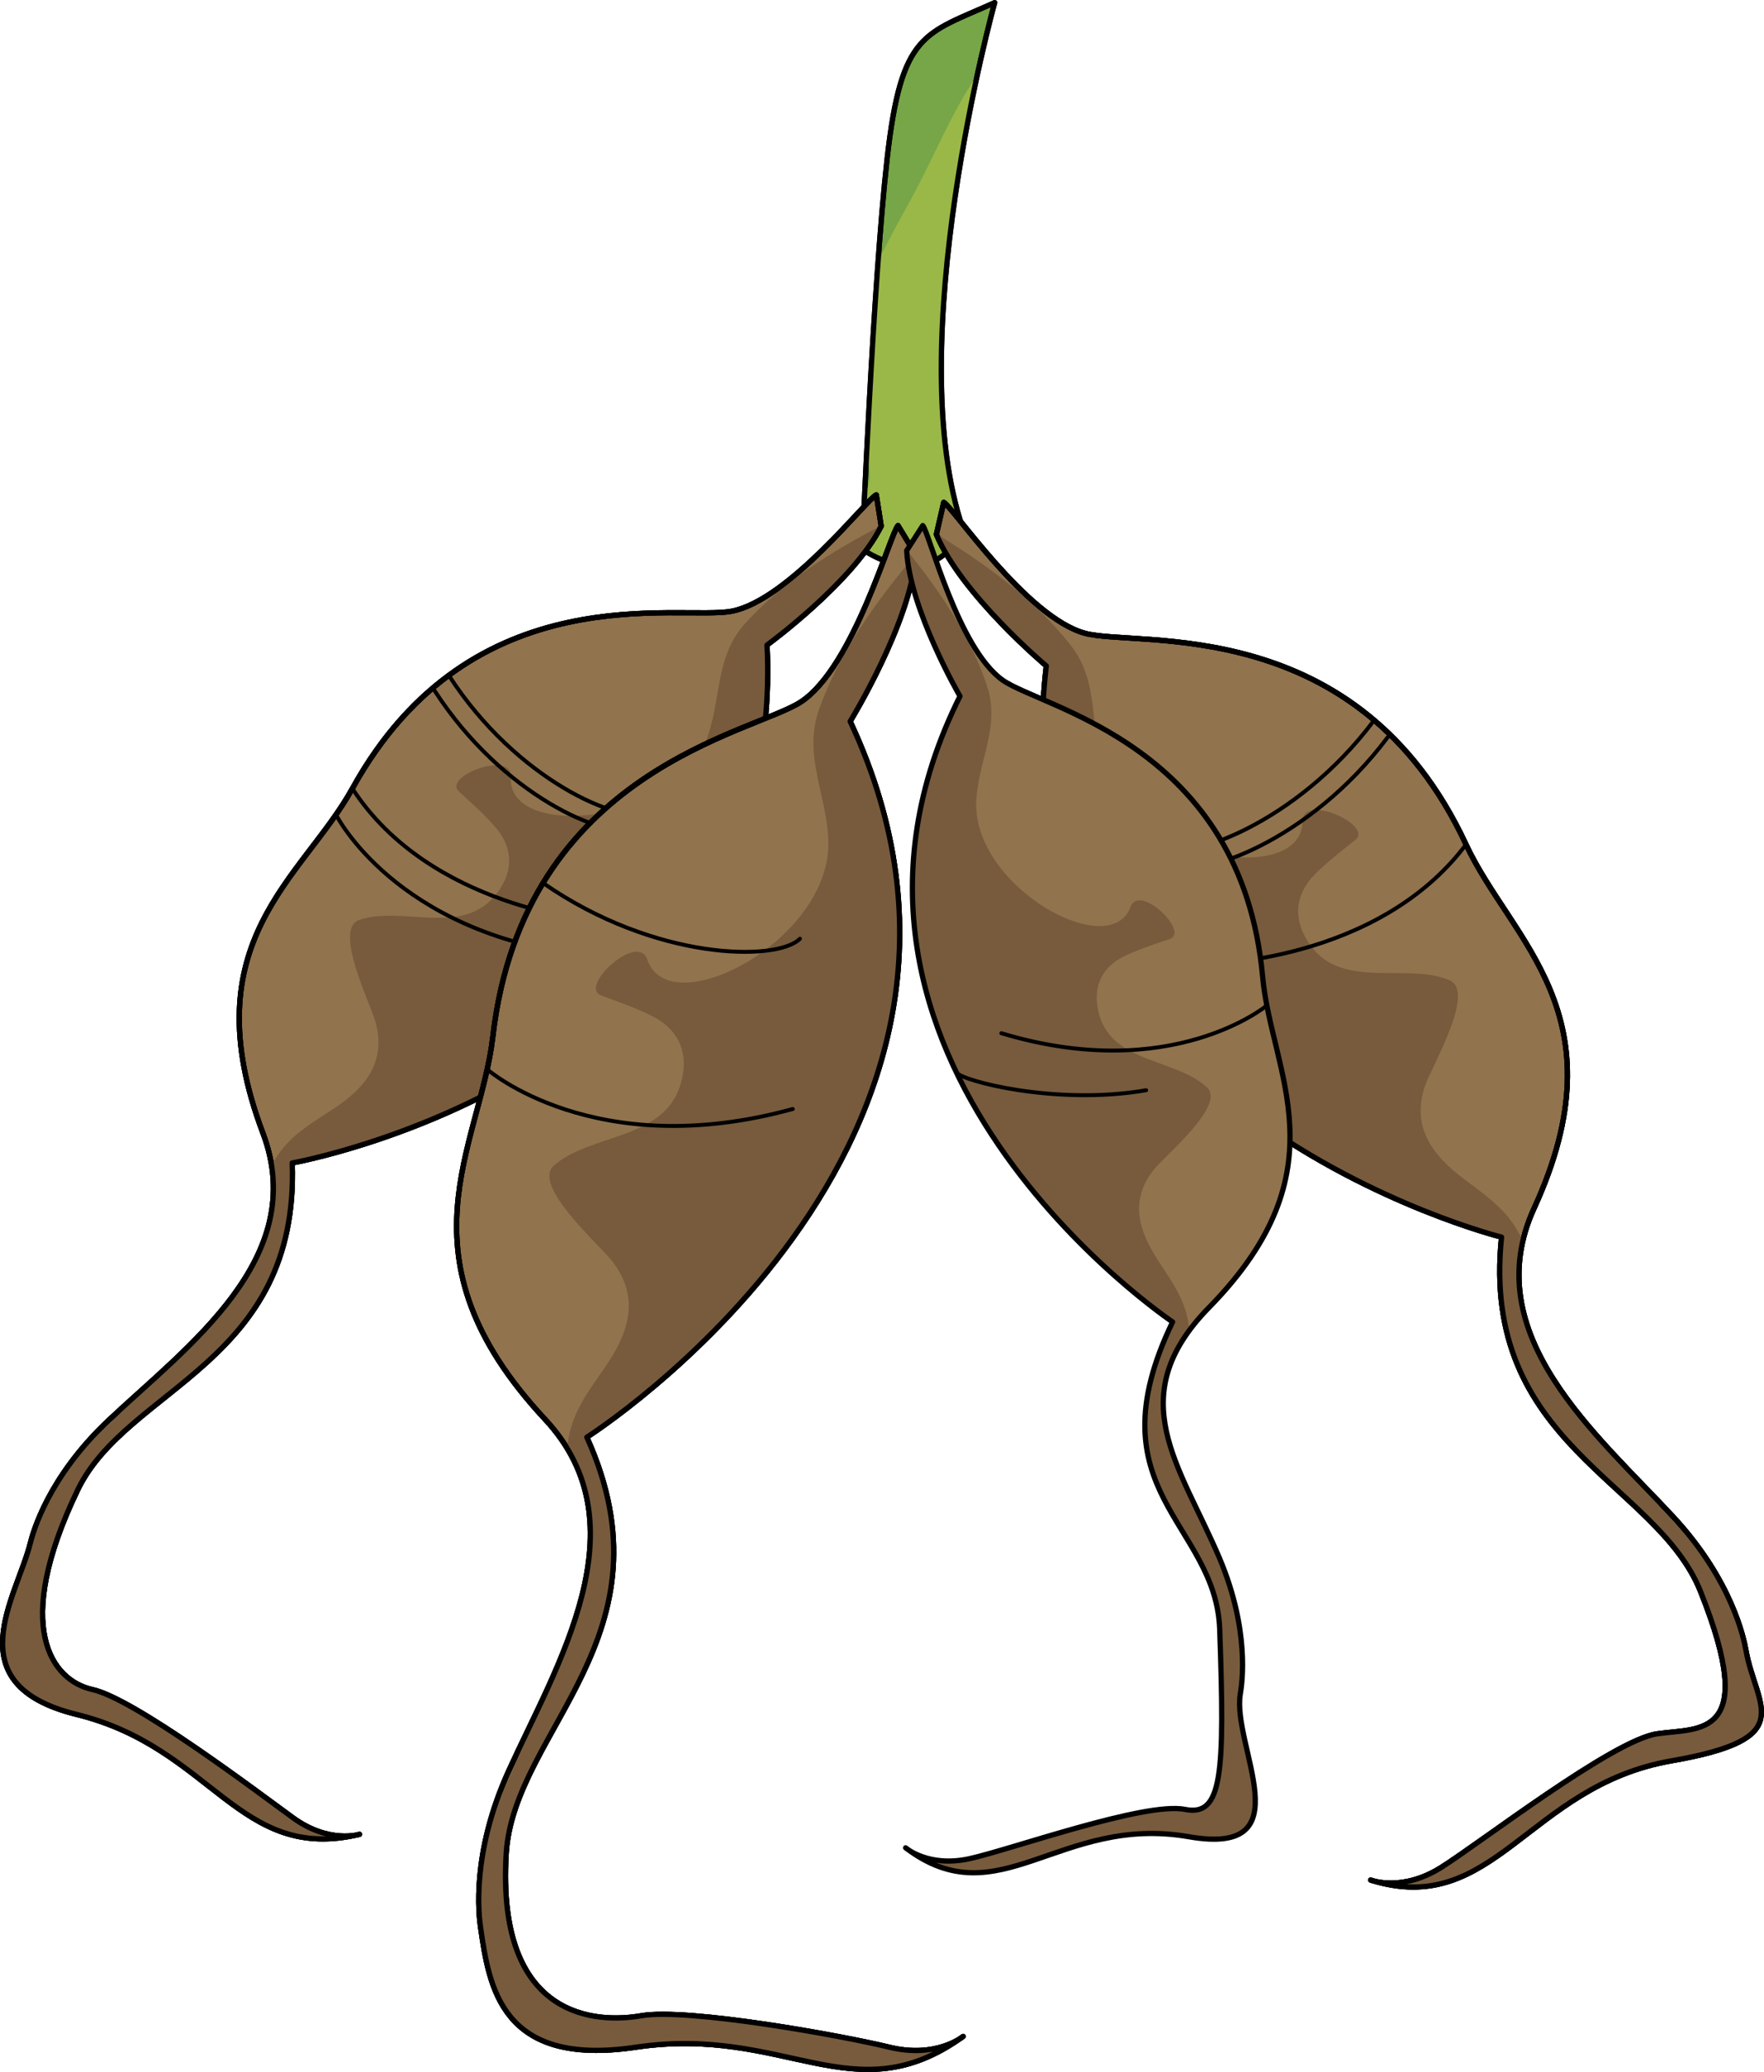 <?xml version="1.0" encoding="utf-8"?>
<!-- Generator: Adobe Illustrator 16.0.0, SVG Export Plug-In . SVG Version: 6.00 Build 0)  -->
<!DOCTYPE svg PUBLIC "-//W3C//DTD SVG 1.1//EN" "http://www.w3.org/Graphics/SVG/1.1/DTD/svg11.dtd">
<svg version="1.1" id="Layer_1" xmlns="http://www.w3.org/2000/svg" xmlns:xlink="http://www.w3.org/1999/xlink" x="0px" y="0px"
	 width="336.658px" height="395.509px" viewBox="0 0 336.658 395.509" enable-background="new 0 0 336.658 395.509"
	 xml:space="preserve">
<g>
	<g>
		<path fill="#76A647" stroke="#000000" stroke-linecap="round" stroke-linejoin="round" stroke-miterlimit="10" d="M164.55,104.838
			c0,0,2.049-50.42,4.765-74.607c2.717-24.188,7.091-23.684,20.524-29.73c0,0-18.137,65.275-6.021,100.55
			C183.818,101.05,178.739,113.939,164.55,104.838z"/>
		<path fill="#9AB847" d="M186.517,14.311c-5.073,7.353-8.348,15.885-12.646,23.693c-2.121,3.855-4.311,7.823-6.284,11.843
			c-0.927,12.737-1.703,26.854-2.237,37.601c1.267,1.939,0.458,6.652-0.28,5.797c-0.333,7.022-0.52,11.593-0.52,11.593
			c14.189,9.101,19.268-3.788,19.268-3.788C175.167,75.866,181.937,35.408,186.517,14.311z"/>
		<path fill="none" stroke="#000000" stroke-linecap="round" stroke-linejoin="round" stroke-miterlimit="10" d="M164.55,104.838
			c0,0,2.049-50.42,4.765-74.607c2.717-24.188,7.091-23.684,20.524-29.73c0,0-18.137,65.275-6.021,100.55
			C183.818,101.05,178.739,113.939,164.55,104.838z"/>
	</g>
	<g>
		<path fill="#91734E" stroke="#000000" stroke-linecap="round" stroke-linejoin="round" stroke-miterlimit="10" d="M167.241,94.462
			c-1.758,0.748-16.583,19.998-27.515,22.191c-9.762,1.957-49.643-7.473-72.475,33.858c-9.499,17.189-30.883,29.168-17.076,65.777
			c9.023,23.915-14.537,40.774-29.425,54.799c-11.581,10.9-14.457,21.45-14.971,23.499c-2.6,10.364-14.358,26.954,8.865,32.67
			c25.942,6.392,30.879,28.403,53.972,22.881c0,0-5.815,1.858-12.715-3.165c-6.9-5.018-30.219-22.697-38.278-24.47
			c-7.607-1.677-15.52-11.712-2.771-38.158c9.456-19.611,42.251-24.099,40.918-62.36c0,0,94.621-16.79,90.613-98.86
			c0,0,16.438-11.989,21.797-22.703L167.241,94.462z"/>
		<path fill="none" stroke="#000000" stroke-linecap="round" stroke-linejoin="round" stroke-miterlimit="10" d="M167.241,94.462
			c-1.758,0.748-16.583,19.998-27.515,22.191c-9.762,1.957-49.643-7.473-72.475,33.858c-9.499,17.189-30.883,29.168-17.076,65.777
			c9.023,23.915-14.537,40.774-29.425,54.799c-11.581,10.9-14.457,21.45-14.971,23.499c-2.6,10.364-14.358,26.954,8.865,32.67
			c25.942,6.392,30.879,28.403,53.972,22.881c0,0-5.815,1.858-12.715-3.165c-6.9-5.018-30.219-22.697-38.278-24.47
			c-7.607-1.677-15.52-11.712-2.771-38.158c9.456-19.611,42.251-24.099,40.918-62.36c0,0,94.621-16.79,90.613-98.86
			c0,0,16.438-11.989,21.797-22.703L167.241,94.462z"/>
		<path fill="#775B3C" d="M15.8,276.323c4.093-3.46,7.958-7.195,11.527-11.24c12.765-11.515,27.289-25.087,24.486-42.664
			c0.412-0.679,0.815-1.363,1.266-2.019c4.414-6.41,11.665-8.002,16.291-13.677c2.812-3.448,3.499-7.38,2.282-11.693
			c-0.999-3.541-8.05-17.692-3.119-19.418c7.973-2.798,19.355,3.113,25.834-4.526c3.609-4.256,3.819-9.019,0.13-13.257
			c-2.246-2.579-4.448-4.472-6.92-6.756c-3.162-2.926,10.254-7.908,9.918-2.766c-0.795,12.083,30.877,9.169,37.246-6.887
			c2.977-7.51,1.587-15.87,7.403-22.347c7.062-7.861,16.709-13.913,26.029-18.721l0.011,0.07
			c-5.359,10.713-21.797,22.703-21.797,22.703c4.007,82.07-90.613,98.86-90.613,98.86c1.333,38.262-31.462,42.749-40.918,62.36
			c-12.749,26.446-4.836,36.481,2.771,38.158c8.059,1.772,31.378,19.452,38.278,24.47c4.851,3.532,9.159,3.663,11.291,3.429
			c-21.848,4.379-27.165-16.889-52.547-23.145c-23.223-5.716-11.465-22.306-8.865-32.67C6.21,292.869,8.32,285.184,15.8,276.323z"/>
		
			<path fill="none" stroke="#000000" stroke-width="0.75" stroke-linecap="round" stroke-linejoin="round" stroke-miterlimit="10" d="
			M123.708,155.125c-5.286,2.244-25.101-6.153-38.044-26.196"/>
		
			<path fill="none" stroke="#000000" stroke-width="0.75" stroke-linecap="round" stroke-linejoin="round" stroke-miterlimit="10" d="
			M64.127,155.504c0,0,11.215,22.48,47.047,26.834"/>
		
			<path fill="none" stroke="#000000" stroke-width="0.75" stroke-linecap="round" stroke-linejoin="round" stroke-miterlimit="10" d="
			M121.018,158.076c-5.284,2.244-25.099-6.153-38.042-26.195"/>
		
			<path fill="none" stroke="#000000" stroke-width="0.75" stroke-linecap="round" stroke-linejoin="round" stroke-miterlimit="10" d="
			M113.567,175.752c0,0-31.473-2.325-46.315-25.24"/>
		<path fill="none" stroke="#000000" stroke-linecap="round" stroke-linejoin="round" stroke-miterlimit="10" d="M167.241,94.462
			c-1.758,0.748-16.583,19.998-27.515,22.191c-9.762,1.957-49.643-7.473-72.475,33.858c-9.499,17.189-30.883,29.168-17.076,65.777
			c9.023,23.915-14.537,40.774-29.425,54.799c-11.581,10.9-14.457,21.45-14.971,23.499c-2.6,10.364-14.358,26.954,8.865,32.67
			c25.942,6.392,30.879,28.403,53.972,22.881c0,0-5.815,1.858-12.715-3.165c-6.9-5.018-30.219-22.697-38.278-24.47
			c-7.607-1.677-15.52-11.712-2.771-38.158c9.456-19.611,42.251-24.099,40.918-62.36c0,0,94.621-16.79,90.613-98.86
			c0,0,16.438-11.989,21.797-22.703L167.241,94.462z"/>
	</g>
	<g>
		<path fill="#91734E" stroke="#000000" stroke-linecap="round" stroke-linejoin="round" stroke-miterlimit="10" d="M180.111,95.89
			c1.775,0.9,15.765,21.928,26.945,24.989c9.983,2.731,52.021-4.191,72.736,40.314c8.618,18.509,29.941,32.466,12.993,69.44
			c-11.074,24.157,12.15,43.334,26.585,58.944c11.229,12.141,13.458,23.286,13.845,25.453c1.953,10.931,10.283,16.807-14.215,21.076
			c-27.362,4.759-33.858,30.138-57.416,22.76c0,0,5.895,2.339,13.412-2.37c7.517-4.71,32.767-24.282,41.257-25.543
			c8.01-1.193,19.609,1.143,8.283-27.198c-8.399-21.02-42.087-28.029-37.966-67.613c0,0-96.925-24.205-86.884-109.032
			c0,0-16.189-13.612-20.978-25.107L180.111,95.89z"/>
		<path fill="none" stroke="#000000" stroke-linecap="round" stroke-linejoin="round" stroke-miterlimit="10" d="M180.111,95.89
			c1.775,0.9,15.765,21.928,26.945,24.989c9.983,2.731,52.021-4.191,72.736,40.314c8.618,18.509,29.941,32.466,12.993,69.44
			c-11.074,24.157,12.15,43.334,26.585,58.944c11.229,12.141,13.458,23.286,13.845,25.453c1.953,10.931,10.283,16.807-14.215,21.076
			c-27.362,4.759-33.858,30.138-57.416,22.76c0,0,5.895,2.339,13.412-2.37c7.517-4.71,32.767-24.282,41.257-25.543
			c8.01-1.193,19.609,1.143,8.283-27.198c-8.399-21.02-42.087-28.029-37.966-67.613c0,0-96.925-24.205-86.884-109.032
			c0,0-16.189-13.612-20.978-25.107L180.111,95.89z"/>
		<path fill="#775B3C" d="M324.134,295.364c-3.999-3.885-7.742-8.037-11.148-12.482c-12.416-12.861-26.503-27.979-22.337-46.004
			c-0.381-0.735-0.746-1.476-1.168-2.188c-4.117-6.965-11.524-9.135-15.912-15.354c-2.672-3.779-3.1-7.901-1.529-12.288
			c1.291-3.603,9.616-17.771,4.626-19.919c-8.069-3.472-20.296,1.842-26.469-6.546c-3.438-4.672-3.313-9.626,0.817-13.758
			c2.514-2.514,4.934-4.316,7.662-6.51c3.489-2.807-10.067-8.936-10.085-3.579c-0.045,12.588-32.685,7.294-38.136-9.814
			c-2.551-8.002-0.508-16.574-6.076-23.709c-6.758-8.659-16.333-15.627-25.651-21.28l-0.018,0.07
			c4.788,11.495,20.978,25.107,20.978,25.107c-10.041,84.827,86.884,109.032,86.884,109.032
			c-4.121,39.584,29.566,46.594,37.966,67.613c11.326,28.341-0.273,26.005-8.283,27.198c-8.49,1.261-33.74,20.833-41.257,25.543
			c-5.285,3.312-9.757,3.133-11.957,2.741c22.347,6.104,29.188-18.473,55.961-23.131c24.498-4.27,16.168-10.146,14.215-21.076
			C332.892,313.214,331.255,305.089,324.134,295.364z"/>
		
			<path fill="none" stroke="#000000" stroke-width="0.75" stroke-linecap="round" stroke-linejoin="round" stroke-miterlimit="10" d="
			M220.912,161.926c5.32,2.706,26.474-4.583,41.333-24.438"/>
		
			<path fill="none" stroke="#000000" stroke-width="0.75" stroke-linecap="round" stroke-linejoin="round" stroke-miterlimit="10" d="
			M229.95,184.049c0,0,32.806-0.155,49.843-22.856"/>
		
			<path fill="none" stroke="#000000" stroke-width="0.75" stroke-linecap="round" stroke-linejoin="round" stroke-miterlimit="10" d="
			M223.488,165.18c5.32,2.705,26.475-4.583,41.336-24.439"/>
		<path fill="none" stroke="#000000" stroke-linecap="round" stroke-linejoin="round" stroke-miterlimit="10" d="M180.111,95.89
			c1.775,0.9,15.765,21.928,26.945,24.989c9.983,2.731,52.021-4.191,72.736,40.314c8.618,18.509,29.941,32.466,12.993,69.44
			c-11.074,24.157,12.15,43.334,26.585,58.944c11.229,12.141,13.458,23.286,13.845,25.453c1.953,10.931,10.283,16.807-14.215,21.076
			c-27.362,4.759-33.858,30.138-57.416,22.76c0,0,5.895,2.339,13.412-2.37c7.517-4.71,32.767-24.282,41.257-25.543
			c8.01-1.193,19.609,1.143,8.283-27.198c-8.399-21.02-42.087-28.029-37.966-67.613c0,0-96.925-24.205-86.884-109.032
			c0,0-16.189-13.612-20.978-25.107L180.111,95.89z"/>
	</g>
	<g>
		<path fill="#91734E" stroke="#000000" stroke-linecap="round" stroke-linejoin="round" stroke-miterlimit="10" d="
			M171.386,100.319c-1.461,1.476-8.413,26.919-18.488,33.628c-8.998,5.991-52.938,12.958-58.833,63.878
			c-2.452,21.181-18.995,42.024,9.961,73.097c18.92,20.303,2.209,46.946-6.965,67.165c-7.135,15.726-5.679,27.5-5.35,29.772
			c1.661,11.479,3.932,26.745,29.612,22.918c28.69-4.274,41.574,13.002,62.494-2.061c0,0-5.079,4.258-14.078,2.061
			c-8.998-2.196-38.557-7.546-47.384-6.005c-8.33,1.452-27.654,0.879-25.75-30.937c1.413-23.597,32.5-41.619,15.39-79.497
			c0,0,88.108-55.865,50.258-136.639c0,0,11.567-18.815,12.532-31.782L171.386,100.319z"/>
		<path fill="none" stroke="#000000" stroke-linecap="round" stroke-linejoin="round" stroke-miterlimit="10" d="M171.386,100.319
			c-1.461,1.476-8.413,26.919-18.488,33.628c-8.998,5.991-52.938,12.958-58.833,63.878c-2.452,21.181-18.995,42.024,9.961,73.097
			c18.92,20.303,2.209,46.946-6.965,67.165c-7.135,15.726-5.679,27.5-5.35,29.772c1.661,11.479,3.932,26.745,29.612,22.918
			c28.69-4.274,41.574,13.002,62.494-2.061c0,0-5.079,4.258-14.078,2.061c-8.998-2.196-38.557-7.546-47.384-6.005
			c-8.33,1.452-27.654,0.879-25.75-30.937c1.413-23.597,32.5-41.619,15.39-79.497c0,0,88.108-55.865,50.258-136.639
			c0,0,11.567-18.815,12.532-31.782L171.386,100.319z"/>
		<path fill="#775B3C" d="M94.248,345.385c2.685-5.16,5.027-10.505,6.944-16.038c8.074-16.828,17.067-36.446,7.008-52.938
			c0.132-0.856,0.254-1.71,0.438-2.551c1.789-8.259,8.417-12.847,10.724-20.449c1.402-4.624,0.472-8.854-2.53-12.684
			c-2.462-3.147-15.375-14.45-11.135-18.221c6.854-6.097,20.723-4.851,24.081-15.193c1.87-5.762,0.119-10.631-5.335-13.367
			c-3.317-1.666-6.309-2.658-9.735-3.933c-4.379-1.634,7.041-12.167,8.821-6.865c4.182,12.462,34.791-3.52,34.569-22.269
			c-0.105-8.769-4.947-16.593-1.775-25.497c3.851-10.805,11.046-20.858,18.425-29.528l0.038,0.066
			c-0.965,12.967-12.532,31.782-12.532,31.782c37.851,80.773-50.258,136.639-50.258,136.639c17.11,37.878-13.977,55.9-15.39,79.497
			c-1.903,31.815,17.421,32.389,25.75,30.937c8.828-1.541,38.387,3.809,47.384,6.005c6.33,1.548,10.706-0.101,12.755-1.211
			c-20.142,13.399-33.099-2.971-61.171,1.211c-25.681,3.827-27.952-11.438-29.612-22.918
			C91.437,365.958,90.388,357.367,94.248,345.385z"/>
		
			<path fill="none" stroke="#000000" stroke-width="0.75" stroke-linecap="round" stroke-linejoin="round" stroke-miterlimit="10" d="
			M152.666,179.188c-4.383,4.432-27.745,4.166-49.005-10.627"/>
		
			<path fill="none" stroke="#000000" stroke-width="0.75" stroke-linecap="round" stroke-linejoin="round" stroke-miterlimit="10" d="
			M92.985,204.125c0,0,20.529,17.957,58.312,7.561"/>
		<path fill="none" stroke="#000000" stroke-linecap="round" stroke-linejoin="round" stroke-miterlimit="10" d="M171.386,100.319
			c-1.461,1.476-8.413,26.919-18.488,33.628c-8.998,5.991-52.938,12.958-58.833,63.878c-2.452,21.181-18.995,42.024,9.961,73.097
			c18.92,20.303,2.209,46.946-6.965,67.165c-7.135,15.726-5.679,27.5-5.35,29.772c1.661,11.479,3.932,26.745,29.612,22.918
			c28.69-4.274,41.574,13.002,62.494-2.061c0,0-5.079,4.258-14.078,2.061c-8.998-2.196-38.557-7.546-47.384-6.005
			c-8.33,1.452-27.654,0.879-25.75-30.937c1.413-23.597,32.5-41.619,15.39-79.497c0,0,88.108-55.865,50.258-136.639
			c0,0,11.567-18.815,12.532-31.782L171.386,100.319z"/>
	</g>
	<g>
		<g>
			<path fill="#91734E" d="M176.108,100.319c1.231,1.311,6.705,23.499,15.285,29.53c7.665,5.381,45.575,12.364,49.579,56.599
				c1.668,18.398,15.548,36.809-10.204,63.098c-16.83,17.178-5.551,30.14,1.96,47.853c5.84,13.772,4.322,23.944,3.992,25.904
				c-1.688,9.906,12.362,31.167-9.8,27.3c-24.757-4.322-36.289,15.606-54.087,2.108c0,0,4.308,3.797,12.152,2.087
				c7.843-1.712,33.56-10.942,41.171-9.419c7.183,1.444,7.587-6.731,6.625-34.332c-0.711-20.464-24.63-26.271-8.993-58.713
				c0,0-75.109-50.293-40.579-119.439c0,0-9.61-16.547-10.169-27.801L176.108,100.319z"/>
			<path fill="#91734E" d="M176.108,100.319c1.231,1.311,6.705,23.499,15.285,29.53c7.665,5.381,45.575,12.364,49.579,56.599
				c1.668,18.398,15.548,36.809-10.204,63.098c-16.83,17.178-5.551,30.14,1.96,47.853c5.84,13.772,4.322,23.944,3.992,25.904
				c-1.688,9.906,12.362,31.167-9.8,27.3c-24.757-4.322-36.289,15.606-54.087,2.108c0,0,4.308,3.797,12.152,2.087
				c7.843-1.712,33.56-10.942,41.171-9.419c7.183,1.444,7.587-6.731,6.625-34.332c-0.711-20.464-24.63-26.271-8.993-58.713
				c0,0-75.109-50.293-40.579-119.439c0,0-9.61-16.547-10.169-27.801L176.108,100.319z"/>
			<path fill="#775B3C" d="M235.008,303.779c-2.214-4.523-4.127-9.209-5.668-14.039c-6.629-14.751-11.373-21.459-2.306-35.53
				c-0.099-0.741-0.184-1.486-0.321-2.221c-1.374-7.189-7.016-11.309-8.853-17.945c-1.11-4.033-0.217-7.677,2.468-10.931
				c2.196-2.672,13.629-12.186,10.039-15.539c-5.804-5.43-17.846-4.65-20.532-13.682c-1.493-5.03,0.131-9.211,4.91-11.464
				c2.907-1.369,5.525-2.166,8.519-3.196c3.829-1.321-5.834-10.691-7.494-6.137c-3.892,10.703-30.06-3.8-29.46-20.036
				c0.283-7.593,4.644-14.266,2.09-22.047c-3.103-9.442-9.117-18.306-15.319-25.973l-0.039,0.055
				c0.559,11.253,10.169,27.801,10.169,27.801c-34.53,69.146,40.579,119.439,40.579,119.439
				c-15.637,32.442,8.282,38.249,8.993,58.713c0.962,27.601,0.558,35.776-6.625,34.332c-7.611-1.523-33.328,7.707-41.171,9.419
				c-5.515,1.205-9.273-0.316-11.021-1.326c17.157,12.047,28.73-7.095,52.956-2.869c22.162,3.867,8.111-17.394,9.8-27.3
				C236.998,321.66,238.091,314.242,235.008,303.779z"/>
			
				<path fill="none" stroke="#000000" stroke-width="0.75" stroke-linecap="round" stroke-linejoin="round" stroke-miterlimit="10" d="
				M182.524,204.68c0.78,1.589,19.029,6.401,36.218,3.425"/>
			
				<path fill="none" stroke="#000000" stroke-width="0.75" stroke-linecap="round" stroke-linejoin="round" stroke-miterlimit="10" d="
				M241.775,191.928c0,0-18.17,15.108-50.671,5.288"/>
		</g>
		<path fill="none" stroke="#000000" stroke-linecap="round" stroke-linejoin="round" stroke-miterlimit="10" d="M176.108,100.319
			c1.231,1.311,6.705,23.499,15.285,29.53c7.665,5.381,45.575,12.364,49.579,56.599c1.668,18.398,15.548,36.809-10.204,63.098
			c-16.83,17.178-5.551,30.14,1.96,47.853c5.84,13.772,4.322,23.944,3.992,25.904c-1.688,9.906,12.362,31.167-9.8,27.3
			c-24.757-4.322-36.289,15.606-54.087,2.108c0,0,4.308,3.797,12.152,2.087c7.843-1.712,33.56-10.942,41.171-9.419
			c7.183,1.444,7.587-6.731,6.625-34.332c-0.711-20.464-24.63-26.271-8.993-58.713c0,0-75.109-50.293-40.579-119.439
			c0,0-9.61-16.547-10.169-27.801L176.108,100.319z"/>
	</g>
</g>
</svg>
